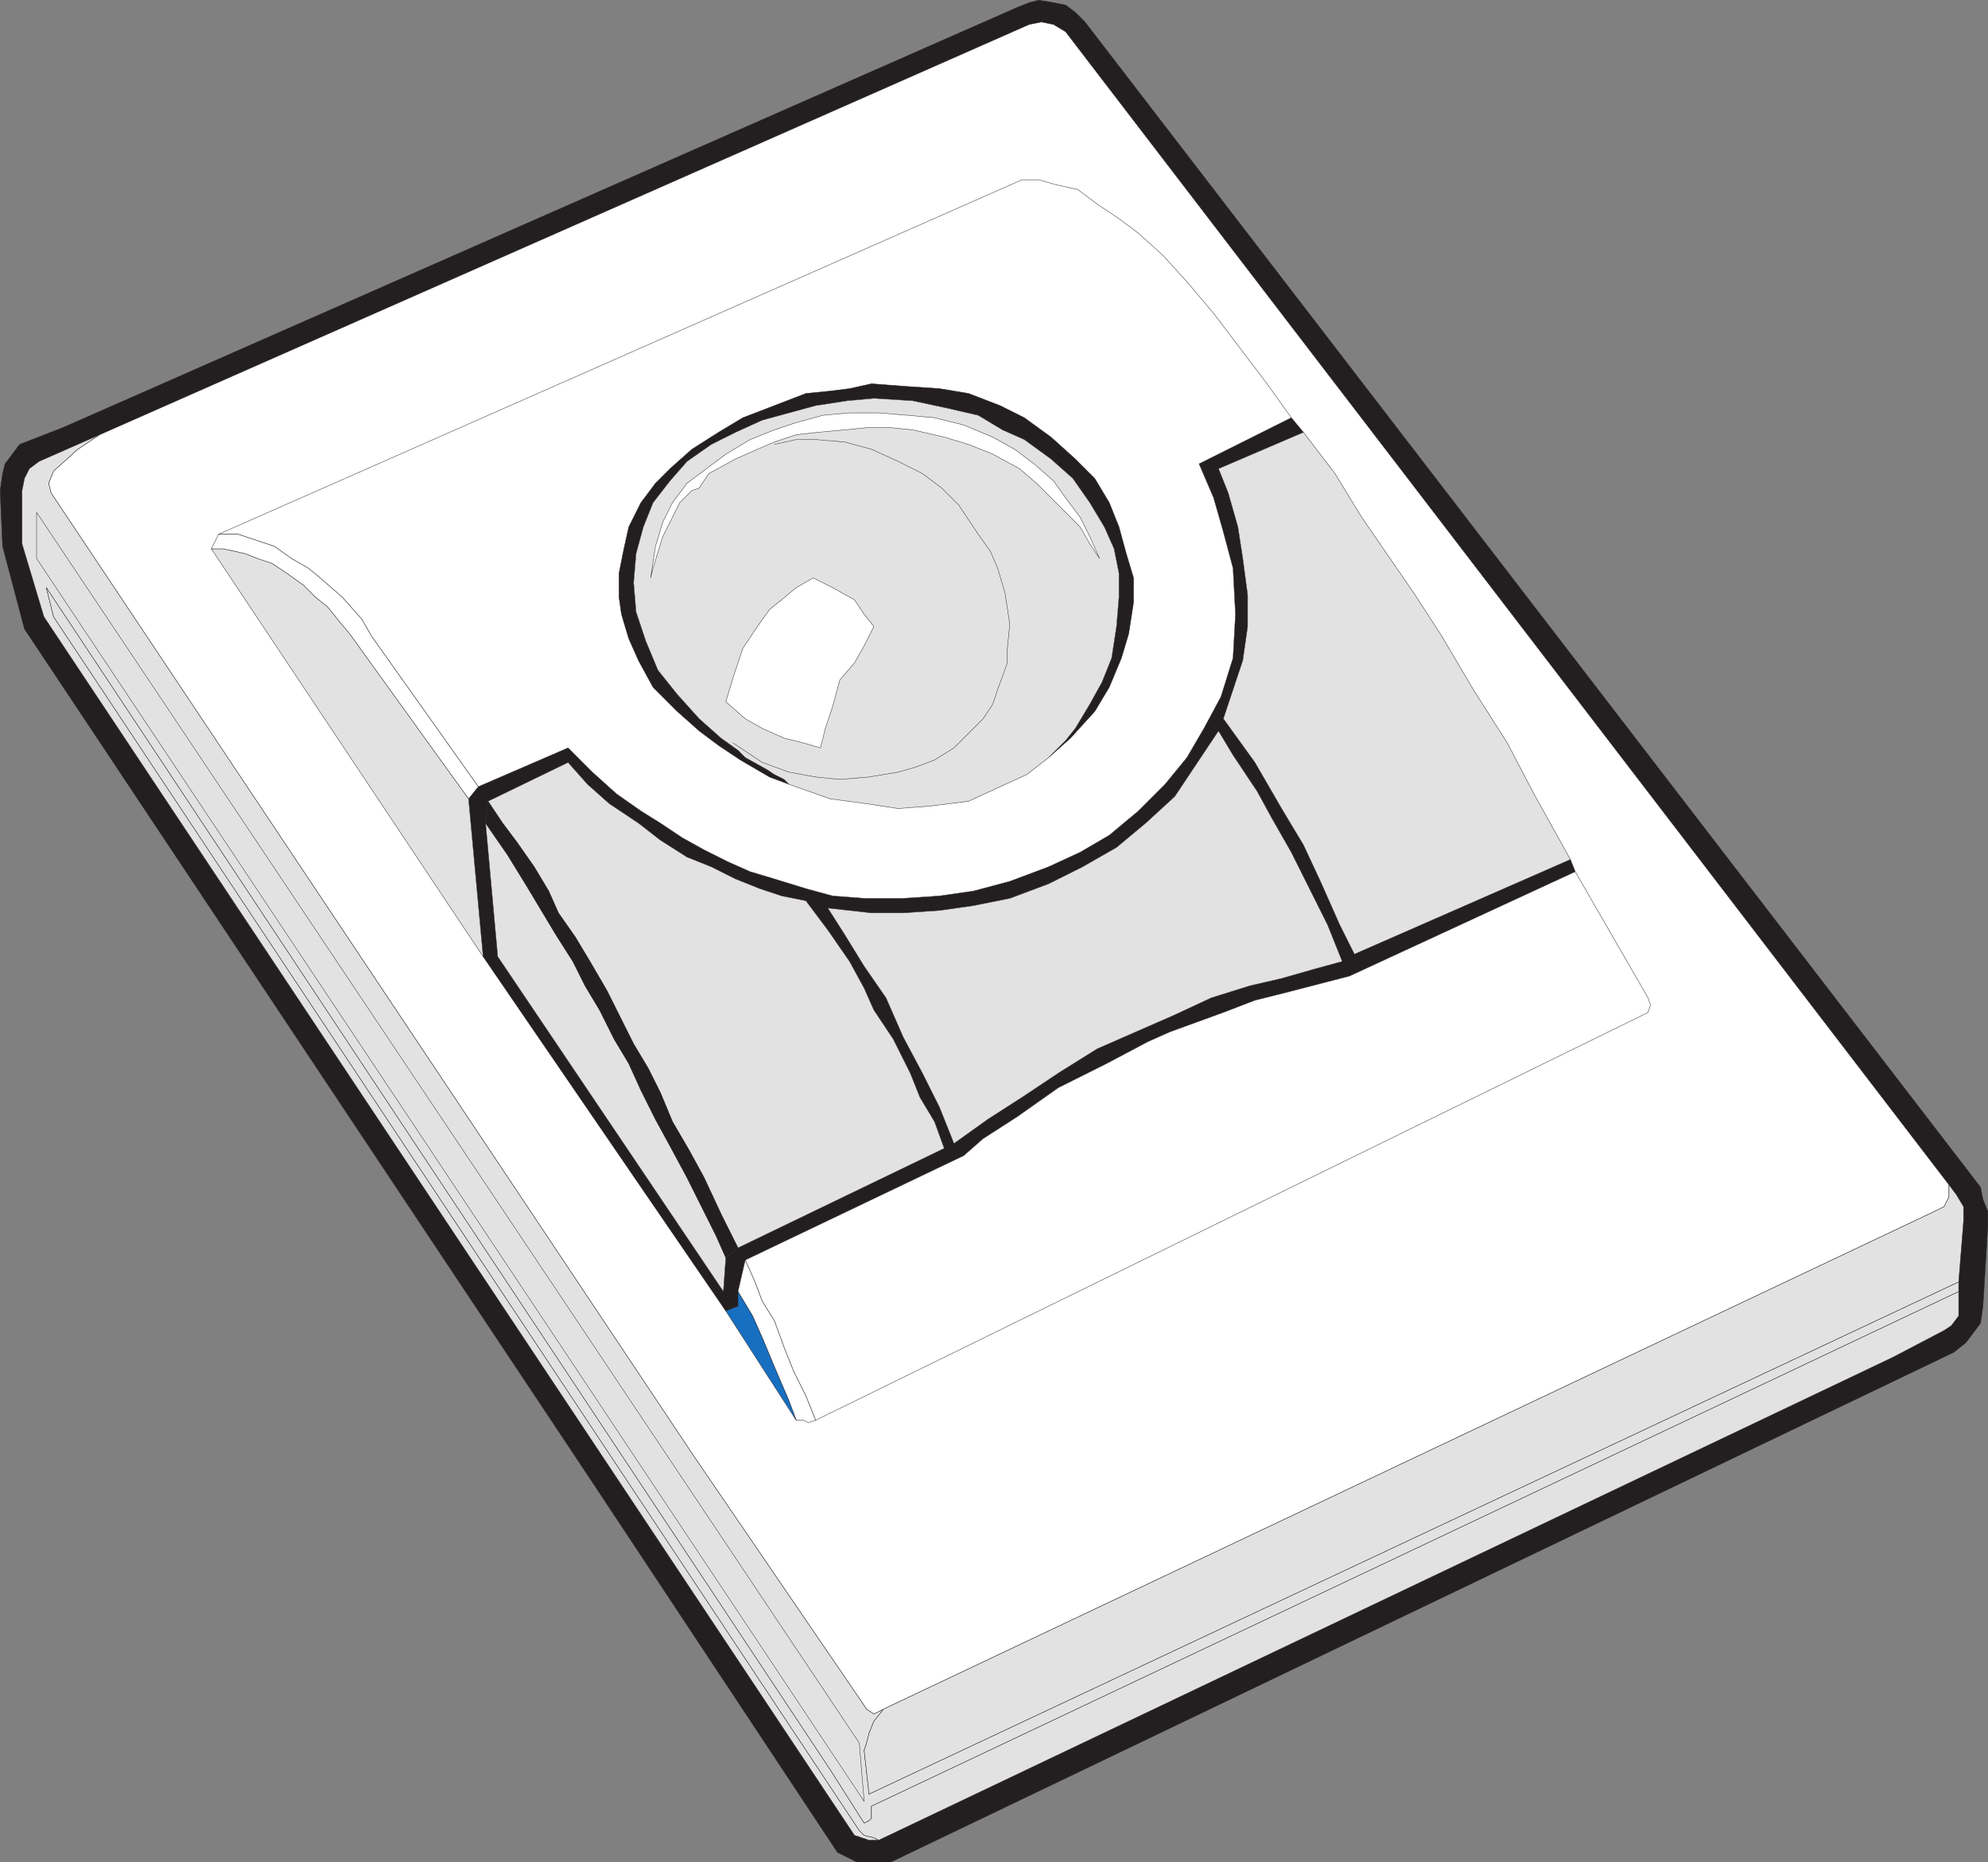 <svg xmlns="http://www.w3.org/2000/svg" width="614.37" height="575.369"><rect width="100%" height="100%" fill="#808080" stroke="none"/><path fill="#231f20" fill-rule="evenodd" d="m318.06.81-3.75 1.5L19.56 132.06l-13.5 5.25-4.5 6-.75 3-.75 5.25.75 17.25 6.75 25.5 174.75 262.5 76.5 115.5 6 3h10.5l328.5-157.5 3.75-3 4.5-6-6.75-2.25-2.25 3-2.25 1.5-15.75 8.25-313.5 149.25h-3l-4.5-1.5-250.5-376.5-6.75-22.5v-16.5l.75-3.75 1.5-3 3-2.25 18.75-8.25L318.06 7.56l3.75-.75 3.75.75 3.75 2.25 273 356.25 2.25 3 2.25 3.75v4.5l-1.5 18.75v10.5l6.75 2.25.75-5.25 1.5-24.75v-4.5l-1.5-3.75-.75-3.75-276.75-360-3-3-3-2.25-3.75-.75-4.5-.75-3 .75"/><path fill="none" stroke="#231f20" stroke-linecap="round" stroke-linejoin="round" stroke-miterlimit="10" stroke-width=".12" d="m318.06.81-3.75 1.5L19.56 132.06l-13.5 5.25-4.5 6-.75 3-.75 5.25.75 17.25 6.75 25.5 174.75 262.5 76.5 115.5 6 3h10.5l328.5-157.5 3.75-3 4.5-6-6.75-2.25-2.25 3-2.25 1.5-15.75 8.25-313.5 149.25h-3l-4.5-1.5-250.5-376.5-6.75-22.5v-16.5l.75-3.75 1.5-3 3-2.25 18.75-8.25L318.06 7.56l3.75-.75 3.75.75 3.75 2.25 273 356.25 2.25 3 2.25 3.75v4.5l-1.5 18.75v10.5l6.75 2.25.75-5.25 1.5-24.75v-4.5l-1.5-3.75-.75-3.75-276.75-360-3-3-3-2.25-3.75-.75-4.5-.75zm0 0"/><path fill="#e3e2e2" fill-rule="evenodd" d="m271.56 568.56-1.5-.75-3-.75-1.5-1.5-1.5-2.25-247.5-372.75-2.25-9 242.25 365.25 10.5 16.5 1.5-.75.75-.75v-3.75l336-159v-3L268.56 554.31l-1.5-13.5.75-2.25.75-3 1.5-3.75 3-3.75-3 1.5-2.25-1.5-1.5-2.25-51.75-75.75L15.81 152.31l-.75-3 1.5-3.75 7.5-6.75 6.75-4.5-18.75 8.25-3 2.25-1.5 3-.75 3.75v16.5l6.75 22.5 250.5 376.5 4.5 1.5h3"/><path fill="none" stroke="#231f20" stroke-linecap="round" stroke-linejoin="round" stroke-miterlimit="10" stroke-width=".12" d="m271.56 568.56-1.5-.75-3-.75-1.5-1.5-1.5-2.25-247.5-372.75-2.25-9 242.25 365.25 10.5 16.5 1.5-.75.75-.75v-3.75l336-159v-3L268.56 554.31l-1.5-13.5.75-2.25.75-3 1.5-3.75 3-3.75-3 1.5-2.25-1.5-1.5-2.25-51.75-75.75L15.81 152.31l-.75-3 1.5-3.75 7.5-6.75 6.75-4.5-18.75 8.25-3 2.25-1.5 3-.75 3.75v16.5l6.75 22.5 250.5 376.5 4.5 1.5zm0 0"/><path fill="#e3e2e2" fill-rule="evenodd" d="m271.56 568.56 313.5-149.25 15.75-8.25 2.25-1.5 2.25-3v-7.5l-336 159v3.75l-.75.75-1.5.75-10.5-16.5L14.31 181.56l2.25 9 247.5 372.75 1.5 2.25 1.5 1.5 3 .75 1.5.75"/><path fill="none" stroke="#231f20" stroke-linecap="round" stroke-linejoin="round" stroke-miterlimit="10" stroke-width=".12" d="m271.56 568.56 313.5-149.25 15.75-8.25 2.25-1.5 2.25-3v-7.5l-336 159v3.75l-.75.75-1.5.75-10.5-16.5L14.31 181.56l2.25 9 247.5 372.75 1.5 2.25 1.5 1.5 3 .75zm0 0"/><path fill="#fff" fill-rule="evenodd" d="m30.81 134.31-6.75 4.5-7.5 6.75-1.5 3.75.75 3 198.75 297.75 51.75 75.75 1.5 2.25 2.25 1.5 3-1.5 324.75-153.75 3-1.5 1.5-3v-3.75l-273-356.25-3.75-2.25-3.75-.75-3.75.75L30.81 134.31"/><path fill="none" stroke="#231f20" stroke-linecap="round" stroke-linejoin="round" stroke-miterlimit="10" stroke-width=".12" d="m30.81 134.31-6.75 4.5-7.5 6.75-1.5 3.75.75 3 198.75 297.75 51.75 75.75 1.5 2.25 2.25 1.5 3-1.5 324.75-153.75 3-1.5 1.5-3v-3.75l-273-356.25-3.75-2.25-3.75-.75-3.75.75zm0 0"/><path fill="#e3e2e2" fill-rule="evenodd" d="M265.56 538.56 11.31 158.31v14.25l255.75 384-1.5-18"/><path fill="none" stroke="#231f20" stroke-linecap="round" stroke-linejoin="round" stroke-miterlimit="10" stroke-width=".12" d="M265.56 538.56 11.31 158.31v14.25l255.75 384zm0 0"/><path fill="#231f20" fill-rule="evenodd" d="m175.56 231.06-27.75 12-3 3.75 4.5 48.75 75 109.5 3.75-1.5v-4.5l2.25-9.75 67.5-32.25 6-5.25 10.5-6.75 12.75-9 15-7.5 12.75-6.75 6.75-3 16.5-6 9.75-3.75 9-2.25 20.25-5.25 69.75-32.25-1.5-3.75-66.75 29.25-3.75 2.25-8.25 2.25-10.5 3-9.75 2.25-12 3.75-11.25 5.25-24 10.5-12 7.5-11.25 7.5-10.5 6.75-10.5 7.5-3 1.5-63.75 30.75-3.75 3-.75 10.5-69.75-103.5-3.75-41.25.75-6.75 24.75-12 6 6.75 6.75 6 9 6 6.75 5.25 8.25 5.25 7.5 3 7.5 3.75 7.5 3 6.75 2.25 7.5 1.5 6.75 9 6.75 9.75 4.5 8.25 3 6.75 6 9 5.25 10.5 3 7.5 4.5 7.5 3 8.25 3-1.5-4.5-11.25-5.25-10.5-6-11.25-5.25-12-6.75-9.75-6-9.75-5.25-8.25 13.5 1.5h9.75l11.25-.75 10.5-1.5 11.25-2.25 12-4.5 10.5-5.25 10.5-6 9-7.5 9-8.25 13.5-20.25 4.5 7.5 7.5 11.25 4.5 8.25 6 10.5 11.25 22.5 4.5 11.25 3.75-2.25-4.5-9-6-13.5-5.25-11.25-6.75-11.25-8.25-14.25-9.75-13.5 6-18 1.5-10.5v-9.75l-1.5-11.25-1.5-9.75-3-10.5-3-7.5 26.25-11.25-3.75-4.5-28.5 14.25 4.5 10.5 3 10.5 3 11.25.75 14.25-.75 13.5-3.75 12-5.25 9.75-5.25 9-6.75 8.25-8.25 8.25-9 7.5-9 5.25-9.75 4.5-12 4.5-11.25 3-10.5 1.5-11.25.75h-12l-9.75-.75-8.25-2.25-9.75-3-7.5-2.25-6.75-3-7.5-3.75-6.75-3.75-6.75-4.5-6-3.75-7.5-5.25-7.5-6.75-7.5-7.5"/><path fill="none" stroke="#231f20" stroke-linecap="round" stroke-linejoin="round" stroke-miterlimit="10" stroke-width=".12" d="m175.56 231.06-27.75 12-3 3.75 4.5 48.75 75 109.5 3.75-1.5v-4.5l2.25-9.75 67.5-32.25 6-5.25 10.5-6.75 12.75-9 15-7.5 12.75-6.75 6.75-3 16.5-6 9.75-3.75 9-2.25 20.25-5.25 69.75-32.25-1.5-3.75-66.75 29.25-3.75 2.25-8.25 2.25-10.5 3-9.75 2.25-12 3.75-11.25 5.25-24 10.5-12 7.5-11.25 7.5-10.5 6.75-10.5 7.5-3 1.5-63.75 30.75-3.75 3-.75 10.5-69.75-103.5-3.75-41.25.75-6.75 24.75-12 6 6.75 6.75 6 9 6 6.75 5.25 8.25 5.25 7.5 3 7.5 3.75 7.5 3 6.75 2.25 7.5 1.5 6.75 9 6.75 9.75 4.5 8.25 3 6.75 6 9 5.25 10.5 3 7.5 4.5 7.5 3 8.25 3-1.5-4.5-11.25-5.25-10.5-6-11.25-5.25-12-6.75-9.75-6-9.75-5.25-8.25 13.5 1.5h9.75l11.25-.75 10.5-1.5 11.25-2.25 12-4.5 10.5-5.25 10.5-6 9-7.5 9-8.25 13.5-20.25 4.5 7.5 7.5 11.25 4.5 8.25 6 10.5 11.25 22.5 4.5 11.25 3.75-2.25-4.5-9-6-13.5-5.25-11.25-6.75-11.25-8.25-14.25-9.75-13.5 6-18 1.5-10.5v-9.75l-1.5-11.25-1.5-9.75-3-10.5-3-7.5 26.25-11.25-3.75-4.5-28.5 14.25 4.5 10.5 3 10.5 3 11.25.75 14.25-.75 13.5-3.75 12-5.25 9.75-5.25 9-6.75 8.25-8.25 8.25-9 7.5-9 5.25-9.75 4.5-12 4.5-11.25 3-10.5 1.5-11.25.75h-12l-9.75-.75-8.25-2.25-9.75-3-7.5-2.25-6.75-3-7.5-3.75-6.75-3.75-6.75-4.5-6-3.75-7.5-5.25-7.5-6.75zm0 0"/><path fill="#e3e2e2" fill-rule="evenodd" d="M602.31 366.06v3.75l-1.5 3-3 1.5-324.75 153.75-3 3.75-1.5 3.75-.75 3-.75 2.25 1.5 13.5 336.75-158.25 1.5-18.75v-4.5l-2.25-3.75-2.25-3"/><path fill="none" stroke="#231f20" stroke-linecap="round" stroke-linejoin="round" stroke-miterlimit="10" stroke-width=".12" d="M602.31 366.06v3.75l-1.5 3-3 1.5-324.75 153.75-3 3.75-1.5 3.75-.75 3-.75 2.25 1.5 13.5 336.75-158.25 1.5-18.75v-4.5l-2.25-3.75zm0 0"/><path fill="#fff" fill-rule="evenodd" d="m399.06 129.06-7.5-10.5-16.5-21.75-8.25-9.75-7.5-8.25-7.5-6.75-6-4.5-6.75-4.5-6-4.5-6.75-1.5-5.25-1.5h-5.25L67.56 165.06h6l11.25 3.75 5.25 3.75 5.25 3 4.5 3.75 6 5.25 6 6.75 3 5.25 33 46.5 27.75-12 7.5 7.5 7.5 6.75 7.5 5.25 6 3.75 6.75 4.5 6.75 3.75 7.5 3.75 6.75 3 7.5 2.25 9.75 3 8.25 2.25 9.75.75h12l11.25-.75 10.5-1.5 11.25-3 12-4.5 9.75-4.5 9-5.25 9-7.5 8.25-8.25 6.75-8.25 5.25-9 5.25-9.75 3.75-12 .75-13.5-.75-14.25-3-11.25-3-10.5-4.5-10.5 28.5-14.25"/><path fill="none" stroke="#231f20" stroke-linecap="round" stroke-linejoin="round" stroke-miterlimit="10" stroke-width=".12" d="m399.06 129.06-7.5-10.5-16.5-21.75-8.25-9.75-7.5-8.25-7.5-6.75-6-4.5-6.75-4.5-6-4.5-6.75-1.5-5.25-1.5h-5.25L67.56 165.06h6l11.25 3.75 5.25 3.75 5.25 3 4.5 3.75 6 5.25 6 6.75 3 5.25 33 46.5 27.75-12 7.5 7.5 7.5 6.75 7.5 5.25 6 3.75 6.75 4.5 6.75 3.75 7.5 3.75 6.75 3 7.5 2.25 9.75 3 8.25 2.25 9.75.75h12l11.25-.75 10.5-1.5 11.25-3 12-4.5 9.75-4.5 9-5.25 9-7.5 8.25-8.25 6.75-8.25 5.25-9 5.25-9.75 3.75-12 .75-13.5-.75-14.25-3-11.25-3-10.5-4.5-10.5zm0 0"/><path fill="#fff" fill-rule="evenodd" d="m230.31 389.31 3 6.75 2.25 6 3.75 6 3 8.25 3 7.5 3.75 7.5 3 7.5 255.75-125.25 1.5-.75.75-2.25-.75-2.25-22.5-39-69.75 32.25-20.25 5.25-9 2.25-9.75 3.75-16.5 6-6.75 3-12.75 6.75-15 7.5-12.75 9-10.5 6.75-6 5.25-67.5 32.25"/><path fill="none" stroke="#231f20" stroke-linecap="round" stroke-linejoin="round" stroke-miterlimit="10" stroke-width=".12" d="m230.31 389.31 3 6.75 2.25 6 3.75 6 3 8.25 3 7.5 3.75 7.5 3 7.5 255.75-125.25 1.5-.75.75-2.25-.75-2.25-22.5-39-69.75 32.25-20.25 5.25-9 2.25-9.75 3.75-16.5 6-6.75 3-12.75 6.75-15 7.5-12.75 9-10.5 6.75-6 5.25zm0 0"/><path fill="#e3e2e2" fill-rule="evenodd" d="m402.81 133.56-26.25 11.25 3 7.5 3 10.5 1.5 9.75 1.5 11.25v9.75l-1.5 10.5-6 18 9.75 13.5 8.25 14.25 6.75 11.25 5.25 11.25 6 13.5 4.5 9 66.75-29.25-11.25-20.25-8.25-15.75-10.5-16.5-9.75-16.5-8.25-12.75-16.5-24-8.25-13.5-9.75-12.75"/><path fill="none" stroke="#231f20" stroke-linecap="round" stroke-linejoin="round" stroke-miterlimit="10" stroke-width=".12" d="m402.81 133.56-26.25 11.25 3 7.5 3 10.5 1.5 9.75 1.5 11.25v9.75l-1.5 10.5-6 18 9.75 13.5 8.25 14.25 6.75 11.25 5.25 11.25 6 13.5 4.5 9 66.75-29.25-11.25-20.25-8.25-15.75-10.5-16.5-9.75-16.5-8.25-12.75-16.5-24-8.25-13.5zm0 0"/><path fill="#e3e2e2" fill-rule="evenodd" d="m294.81 353.31 10.5-7.5 10.5-6.75 11.25-7.5 12-7.5 24-10.5 11.25-5.25 12-3.75 9.75-2.25 10.5-3 8.25-2.25-4.5-11.25-11.25-22.5-6-10.5-4.5-8.25-7.5-11.25-4.5-7.5-13.5 20.25-9 8.25-9 7.5-10.5 6-10.5 5.25-12 4.5-11.25 2.25-10.5 1.5-11.25.75h-9.75l-13.5-1.5 5.25 8.25 6 9.75 6.75 9.75 5.25 12 6 11.25 5.25 10.5 4.5 11.25"/><path fill="none" stroke="#231f20" stroke-linecap="round" stroke-linejoin="round" stroke-miterlimit="10" stroke-width=".12" d="m294.81 353.31 10.5-7.5 10.5-6.75 11.25-7.5 12-7.5 24-10.5 11.25-5.25 12-3.75 9.75-2.25 10.5-3 8.25-2.25-4.5-11.25-11.25-22.5-6-10.5-4.5-8.25-7.5-11.25-4.5-7.5-13.5 20.25-9 8.25-9 7.5-10.5 6-10.5 5.25-12 4.5-11.25 2.25-10.5 1.5-11.25.75h-9.75l-13.5-1.5 5.25 8.25 6 9.75 6.75 9.75 5.25 12 6 11.25 5.25 10.5zm0 0"/><path fill="#231f20" fill-rule="evenodd" d="m243.81 242.31-1.5-1.5-3-1.5-2.25-1.5-6.75-3.75-2.25-2.25-5.25-3.75-6.75-6-6.75-7.5-6-7.5-3.75-9-3-9-.75-9 .75-9 2.25-8.25 3-7.5 5.25-6.75 5.25-6 7.5-5.25 7.5-3.75 8.25-3.75 16.5-4.5 9.75-1.5 8.25-.75 12 .75 10.5 2.25 9.75 2.25 7.5 4.5 6.75 3 8.25 6 6.75 6 5.25 7.5 4.5 7.5 3 6.75 1.5 7.5v7.5l-.75 9-1.5 9.75-3 7.5-3.75 6.75-4.5 7.5-3 3.75-5.25 5.25 6.75-6 7.5-8.25 4.5-7.5 3.75-9 2.25-7.5 1.5-9.75v-7.5l-2.25-7.5-2.25-8.25-3-7.5-4.5-7.5-6-6-7.5-6.75-8.25-6-7.5-3.75-9.75-3.75-9-1.5-11.25-.75-9.75-.75-6.75 1.5-6 .75-7.5.75-19.5 7.5-7.5 4.5-8.25 5.25-6.75 6-4.5 4.5-4.5 6-3.75 7.5-1.5 6.75-1.5 7.5v7.5l.75 5.25 2.25 7.5 3 6.75 4.5 8.25 7.5 7.5 6.75 6 6 4.5 6.75 4.5 9 5.25 6 2.25"/><path fill="none" stroke="#231f20" stroke-linecap="round" stroke-linejoin="round" stroke-miterlimit="10" stroke-width=".12" d="m243.81 242.31-1.5-1.5-3-1.5-2.25-1.5-6.75-3.75-2.25-2.25-5.25-3.75-6.75-6-6.75-7.5-6-7.5-3.75-9-3-9-.75-9 .75-9 2.25-8.25 3-7.5 5.25-6.75 5.25-6 7.5-5.25 7.5-3.75 8.25-3.75 16.5-4.5 9.75-1.5 8.25-.75 12 .75 10.5 2.25 9.75 2.25 7.5 4.5 6.75 3 8.25 6 6.75 6 5.25 7.5 4.5 7.5 3 6.75 1.5 7.5v7.5l-.75 9-1.5 9.75-3 7.5-3.75 6.75-4.5 7.5-3 3.75-5.25 5.25 6.75-6 7.5-8.25 4.5-7.5 3.75-9 2.25-7.5 1.5-9.75v-7.5l-2.25-7.5-2.25-8.25-3-7.5-4.5-7.5-6-6-7.5-6.75-8.25-6-7.5-3.75-9.75-3.75-9-1.5-11.25-.75-9.75-.75-6.75 1.5-6 .75-7.5.75-19.5 7.5-7.5 4.5-8.25 5.25-6.75 6-4.5 4.5-4.5 6-3.75 7.5-1.5 6.75-1.5 7.5v7.5l.75 5.25 2.25 7.5 3 6.75 4.5 8.25 7.5 7.5 6.75 6 6 4.5 6.75 4.5 9 5.25zm0 0"/><path fill="#e3e2e2" fill-rule="evenodd" d="m243.81 242.31 12.75 4.5 11.25 1.5 9.75 1.5 9.75-.75 12-1.5 9.75-4.5 8.25-3.75 6.75-5.25 5.25-5.25 3-3.75 4.5-7.5 3.75-6.75 3-7.5 1.5-9.75.75-9v-7.5l-1.5-7.5-3-6.75-4.5-7.5-5.25-7.5-6.75-6-8.25-6-6.75-3-7.5-4.5-9.75-2.25-10.5-2.25-12-.75-8.25.75-9.75 1.5-16.5 4.5-8.25 3.75-7.5 3.75-7.5 5.25-5.25 6-5.25 6.75-3 7.5-2.25 8.25-.75 9 .75 9 3 9 3.75 9 6 7.5 6.75 7.5 6.75 6 5.25 3.75 2.25 2.25 6.75 3.75 2.25 1.5 3 1.5 1.5 1.5"/><path fill="none" stroke="#231f20" stroke-linecap="round" stroke-linejoin="round" stroke-miterlimit="10" stroke-width=".12" d="m243.81 242.31 12.75 4.5 11.25 1.5 9.75 1.5 9.75-.75 12-1.5 9.75-4.5 8.25-3.75 6.75-5.25 5.25-5.25 3-3.75 4.5-7.5 3.75-6.75 3-7.5 1.5-9.75.75-9v-7.5l-1.5-7.5-3-6.75-4.5-7.5-5.25-7.5-6.75-6-8.25-6-6.75-3-7.5-4.5-9.75-2.25-10.5-2.25-12-.75-8.25.75-9.75 1.5-16.5 4.5-8.25 3.75-7.5 3.75-7.5 5.25-5.25 6-5.25 6.75-3 7.5-2.25 8.25-.75 9 .75 9 3 9 3.75 9 6 7.5 6.75 7.5 6.75 6 5.25 3.75 2.25 2.25 6.75 3.75 2.25 1.5 3 1.5zm0 0"/><path fill="#e3e2e2" fill-rule="evenodd" d="m150.81 247.56 4.5 6.75 4.5 6 5.25 7.5 4.5 7.5 3 6.75 5.25 7.5 4.5 7.5 5.25 9 8.25 16.5 4.5 7.5 3.75 7.5 3.75 9 5.25 9 4.5 8.25 5.25 11.25 5.25 10.5 63.75-30.75-3-8.25-4.5-7.5-3-7.5-5.25-10.5-6-9-3-6.75-4.5-8.25-6.75-9.75-6.75-9-7.5-1.5-6.75-2.25-7.5-3-7.5-3.75-7.5-3-8.25-5.25-6.75-5.25-9-6-6.75-6-6-6.75-24.75 12"/><path fill="none" stroke="#231f20" stroke-linecap="round" stroke-linejoin="round" stroke-miterlimit="10" stroke-width=".12" d="m150.81 247.56 4.5 6.75 4.5 6 5.25 7.5 4.5 7.5 3 6.75 5.25 7.5 4.5 7.5 5.25 9 8.25 16.5 4.5 7.5 3.75 7.5 3.75 9 5.25 9 4.5 8.25 5.25 11.25 5.25 10.5 63.75-30.75-3-8.25-4.5-7.5-3-7.5-5.25-10.5-6-9-3-6.75-4.5-8.25-6.75-9.75-6.75-9-7.5-1.5-6.75-2.25-7.5-3-7.5-3.75-7.5-3-8.25-5.25-6.75-5.25-9-6-6.75-6-6-6.75zm0 0"/><path fill="#e3e2e2" fill-rule="evenodd" d="m150.06 254.31 3.75 41.25 69.75 103.5.75-10.5-3-6.75-9-18-5.25-9.75-4.5-8.25-4.5-9-3.75-8.25-4.5-7.5-4.5-9-4.5-7.5-3.75-7.5-5.25-8.25-9-15-6-9.75-6.75-9.75"/><path fill="none" stroke="#231f20" stroke-linecap="round" stroke-linejoin="round" stroke-miterlimit="10" stroke-width=".12" d="m150.06 254.31 3.75 41.25 69.75 103.5.75-10.5-3-6.75-9-18-5.25-9.75-4.5-8.25-4.5-9-3.75-8.25-4.5-7.5-4.5-9-4.5-7.5-3.75-7.5-5.25-8.25-9-15-6-9.75zm0 0"/><path fill="#231f20" fill-rule="evenodd" d="m150.06 254.31 6.75 9.75 6 9.75 9 15 5.25 8.25 3.75 7.5 4.5 7.5 4.5 9 4.5 7.5 3.75 8.25 4.5 9 4.5 8.25 5.25 9.75 9 18 3 6.75 3.75-3-5.25-10.5-5.25-11.25-4.5-8.25-5.25-9-3.75-9-3.75-7.5-4.5-7.5-8.25-16.5-5.25-9-4.5-7.5-5.25-7.5-3-6.75-4.5-7.5-5.25-7.5-4.5-6-4.5-6.75-.75 6.75"/><path fill="none" stroke="#231f20" stroke-linecap="round" stroke-linejoin="round" stroke-miterlimit="10" stroke-width=".12" d="m150.06 254.31 6.75 9.75 6 9.75 9 15 5.25 8.25 3.75 7.5 4.5 7.5 4.5 9 4.5 7.5 3.75 8.25 4.5 9 4.5 8.25 5.25 9.75 9 18 3 6.75 3.75-3-5.25-10.5-5.25-11.25-4.5-8.25-5.25-9-3.75-9-3.75-7.5-4.5-7.5-8.25-16.5-5.25-9-4.5-7.5-5.25-7.5-3-6.75-4.5-7.5-5.25-7.5-4.5-6-4.5-6.75zm0 0"/><path fill="#fff" fill-rule="evenodd" d="m339.81 172.56-3-6.75-3-6-4.5-6-3.75-5.25-6-5.25-6-4.5-6.75-3.75-9-3.75-9-2.25-8.25-.75-9-.75h-9l-8.25.75-8.25 2.25-6.75 2.25-7.5 3-7.5 4.5-12 9-4.5 6-3 6-2.25 7.5-1.5 9.75.75-3 3-9.75 5.25-10.5 3.75-3.75 2.25-.75 3-4.5 8.25-4.5 6.75-3 5.25-2.25 6.75-2.25 6.75-.75 8.25-.75 7.5-.75h6l7.5.75 9.75 2.25 7.5 2.25 7.5 3 8.25 4.5 5.25 4.5 13.5 13.5 3 5.25 3 4.5"/><path fill="none" stroke="#231f20" stroke-linecap="round" stroke-linejoin="round" stroke-miterlimit="10" stroke-width=".12" d="m339.81 172.56-3-6.75-3-6-4.5-6-3.75-5.25-6-5.25-6-4.5-6.75-3.75-9-3.75-9-2.25-8.25-.75-9-.75h-9l-8.25.75-8.25 2.25-6.75 2.25-7.5 3-7.5 4.5-12 9-4.5 6-3 6-2.25 7.5-1.5 9.75.75-3 3-9.75 5.25-10.5 3.75-3.75 2.25-.75 3-4.5 8.25-4.5 6.75-3 5.25-2.25 6.75-2.25 6.75-.75 8.25-.75 7.5-.75h6l7.5.75 9.75 2.25 7.5 2.25 7.5 3 8.25 4.5 5.25 4.5 13.5 13.5 3 5.25zm0 0"/><path fill="#e3e2e2" fill-rule="evenodd" d="m65.31 169.56 84 126-4.5-48.75-36.75-51-3.75-4.5-3-3.75-3.75-3-3.75-3.75-5.25-3.75-4.5-3-4.5-1.5-3.75-1.5-6.75-1.5h-3.75"/><path fill="none" stroke="#231f20" stroke-linecap="round" stroke-linejoin="round" stroke-miterlimit="10" stroke-width=".12" d="m65.31 169.56 84 126-4.5-48.75-36.75-51-3.75-4.5-3-3.75-3.75-3-3.75-3.75-5.25-3.75-4.5-3-4.5-1.5-3.75-1.5-6.75-1.5zm174-32.25 6.75-1.5h6l9 .75 8.25 2.25 8.25 3.75 7.5 3.75 6 4.5 5.25 5.25 6 9 3.75 5.25 2.25 5.25 2.25 7.5 1.5 9.75-.75 7.5v4.5l-3 8.25-1.5 4.5-3 4.5-9 9-6 3.75-6 2.25-5.25 1.5-9 1.5-9 .75-7.5-.75-8.25-1.5-8.25-3-9-6"/><path fill="#fff" fill-rule="evenodd" d="m147.81 243.06-33-46.5-3-5.25-6-6.75-6-5.25-4.5-3.75-5.25-3-5.25-3.75-11.25-3.75h-6l-2.25 4.5h3.75l6.75 1.5 3.75 1.5 4.5 1.5 4.5 3 5.25 3.75 3.75 3.75 3.75 3 3 3.75 3.75 4.5 36.75 51 3-3.75"/><path fill="none" stroke="#231f20" stroke-linecap="round" stroke-linejoin="round" stroke-miterlimit="10" stroke-width=".12" d="m147.81 243.06-33-46.5-3-5.25-6-6.75-6-5.25-4.5-3.75-5.25-3-5.25-3.75-11.25-3.75h-6l-2.25 4.5h3.75l6.75 1.5 3.75 1.5 4.5 1.5 4.5 3 5.25 3.75 3.75 3.75 3.75 3 3 3.75 3.75 4.5 36.75 51zm0 0"/><path fill="#fff" fill-rule="evenodd" d="m224.31 216.81 2.25-7.5 3-9 4.5-6.75 3.75-5.25 3.75-3 4.5-3.75 5.25-3 6 3 6.75 3.75 3 4.5 3 3.75-3 6-3 5.25-4.5 5.25-2.25 8.25-2.25 6.75-1.5 6-5.25-1.5-6-1.5-6.75-3-5.25-3-6-5.25"/><path fill="none" stroke="#231f20" stroke-linecap="round" stroke-linejoin="round" stroke-miterlimit="10" stroke-width=".12" d="m224.31 216.81 2.25-7.5 3-9 4.5-6.75 3.75-5.25 3.75-3 4.5-3.75 5.25-3 6 3 6.75 3.75 3 4.5 3 3.75-3 6-3 5.25-4.5 5.25-2.25 8.25-2.25 6.75-1.5 6-5.25-1.5-6-1.5-6.75-3-5.25-3zm0 0"/><path fill="#fff" fill-rule="evenodd" d="M246.06 438.81h2.25l1.5.75 2.25-.75-3-7.5-3.75-7.5-3-7.5-3-8.25-3.75-6-2.25-6-3-6.75-2.25 9.75 4.5 7.5 3 6.75 3.75 9 4.5 10.5 2.25 6"/><path fill="none" stroke="#231f20" stroke-linecap="round" stroke-linejoin="round" stroke-miterlimit="10" stroke-width=".12" d="M246.06 438.81h2.25l1.5.75 2.25-.75-3-7.5-3.75-7.5-3-7.5-3-8.25-3.75-6-2.25-6-3-6.75-2.25 9.75 4.5 7.5 3 6.75 3.75 9 4.5 10.5zm0 0"/><path fill="#176fc1" fill-rule="evenodd" d="m224.31 405.06 21.75 33.75-2.25-6-4.5-10.5-3.75-9-3-6.75-4.5-7.5v4.5l-3.75 1.5"/><path fill="none" stroke="#231f20" stroke-linecap="round" stroke-linejoin="round" stroke-miterlimit="10" stroke-width=".12" d="m224.31 405.06 21.75 33.75-2.25-6-4.5-10.5-3.75-9-3-6.75-4.5-7.5v4.5zm0 0"/></svg>
